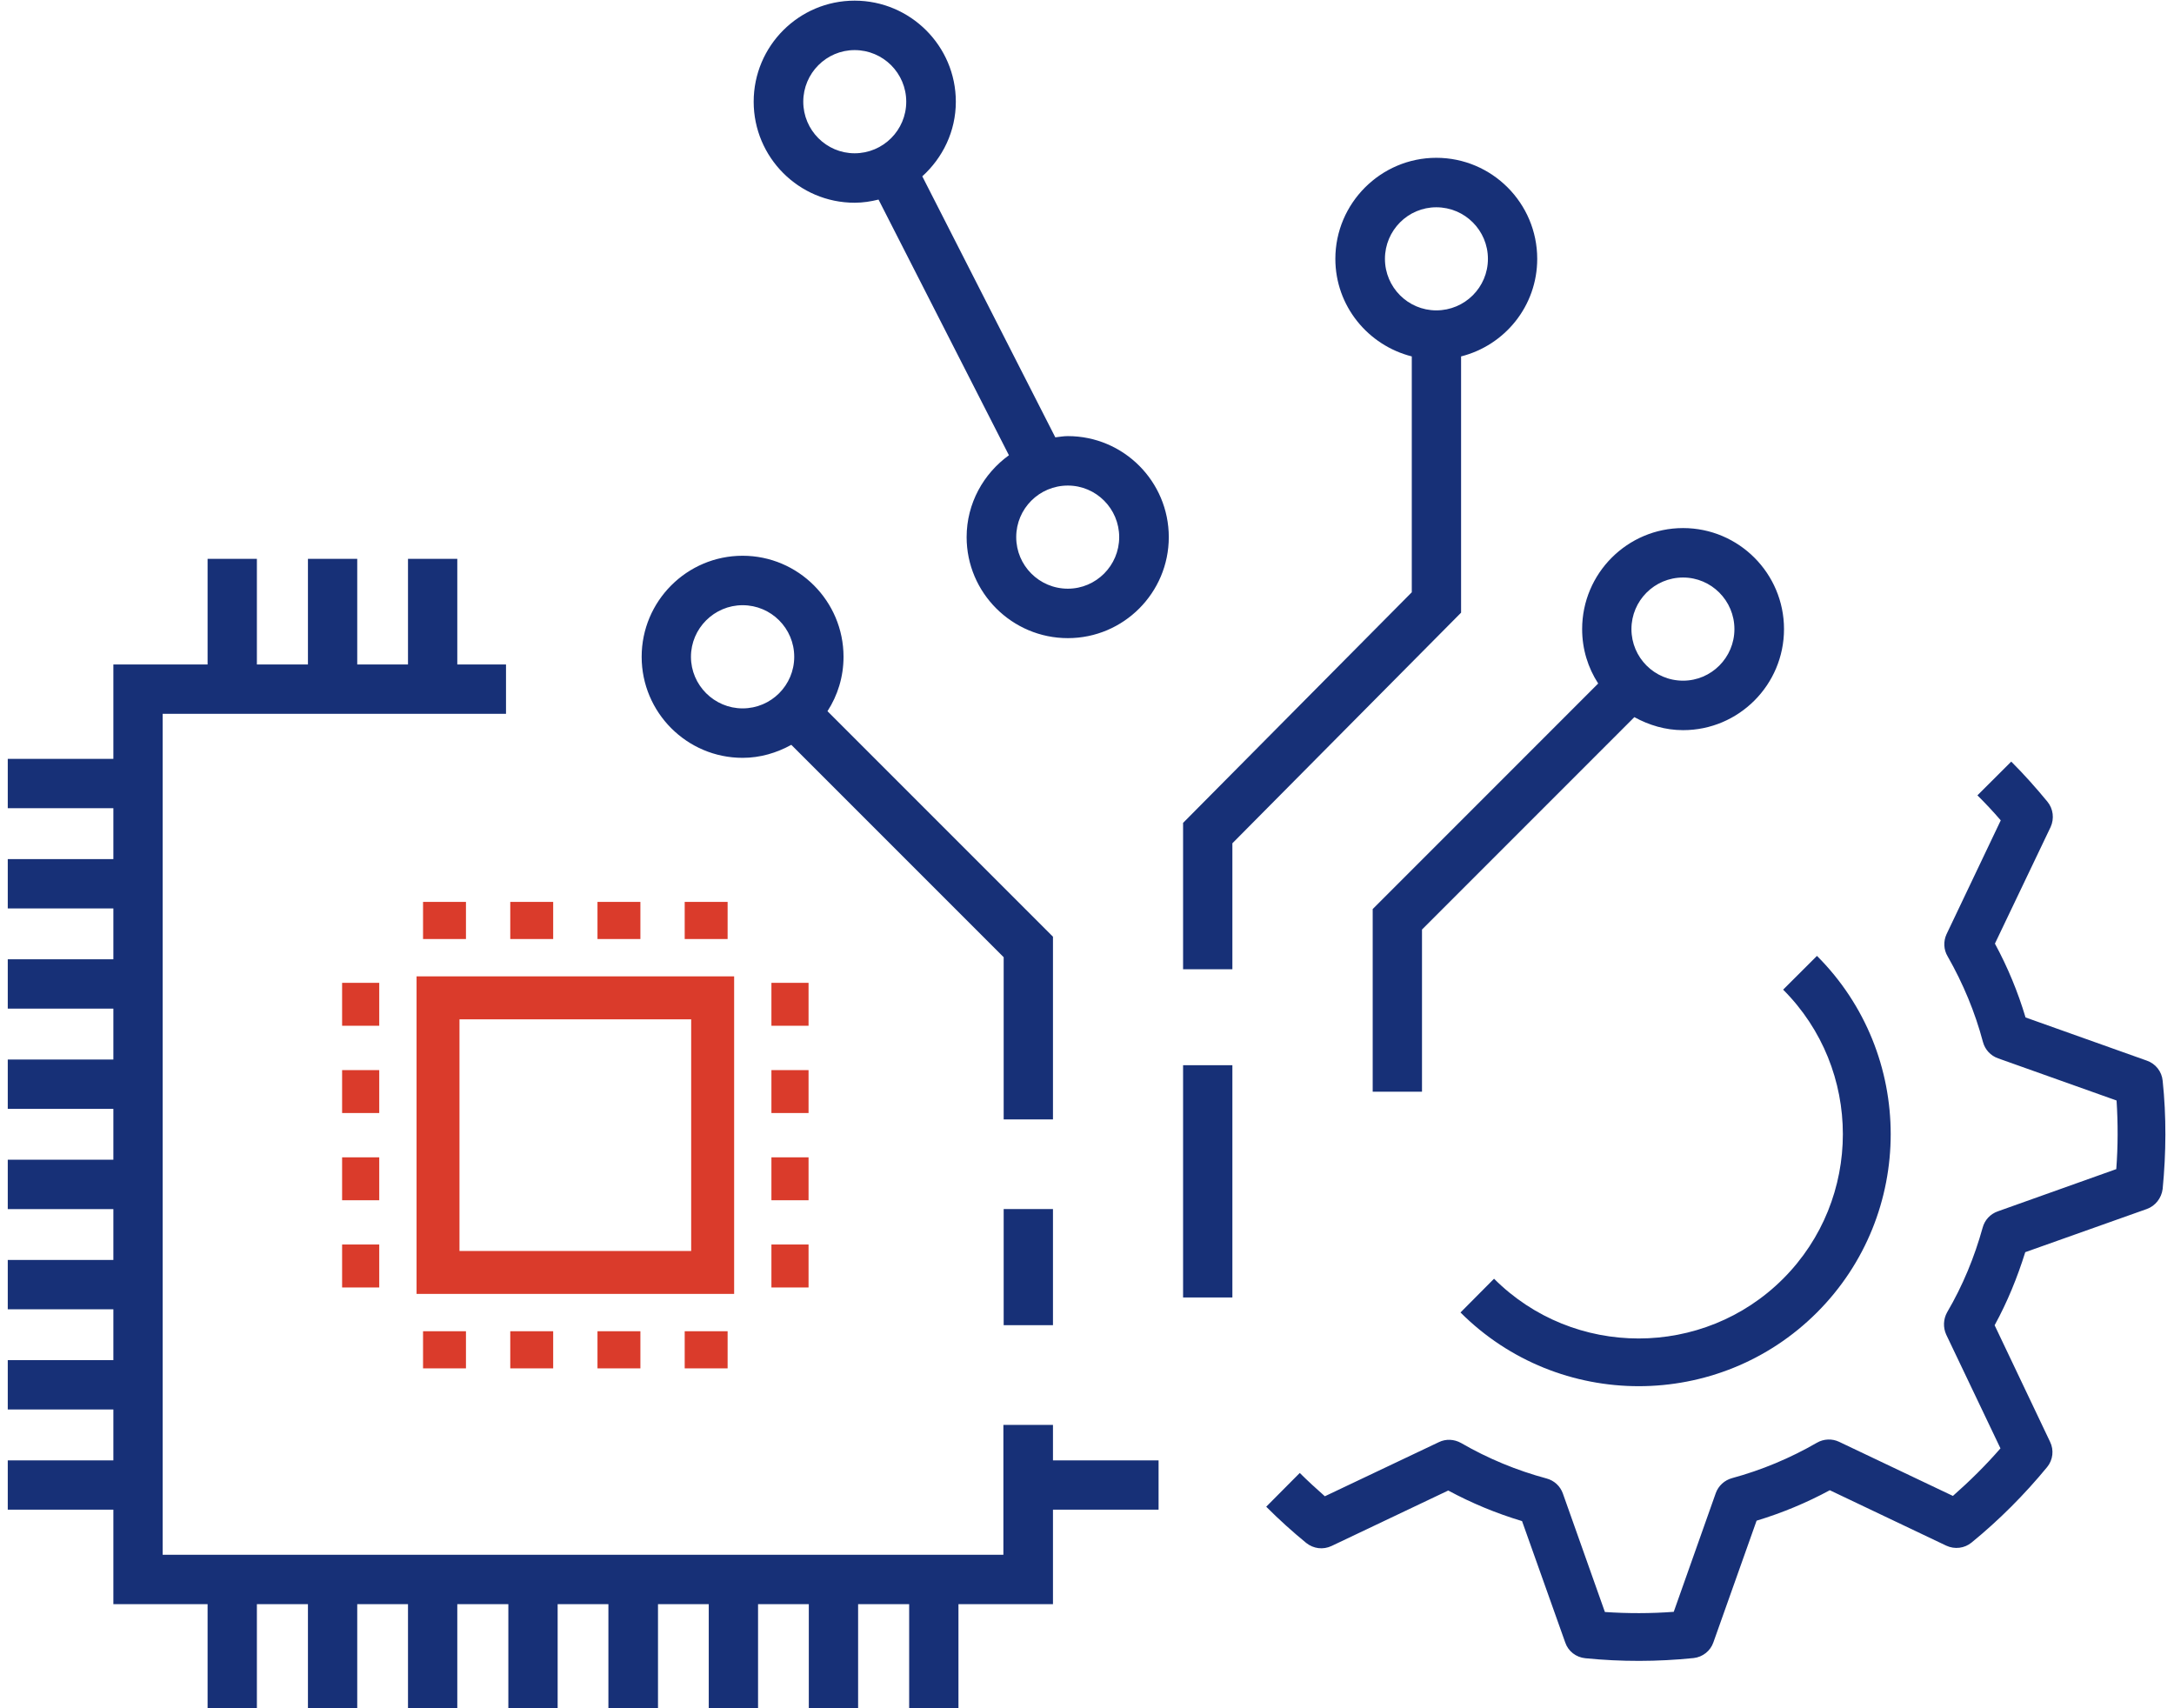 <?xml version="1.0" encoding="UTF-8" standalone="no"?>
<!DOCTYPE svg PUBLIC "-//W3C//DTD SVG 1.1//EN" "http://www.w3.org/Graphics/SVG/1.1/DTD/svg11.dtd">
<svg width="100%" height="100%" viewBox="0 0 70 55" version="1.1" xmlns="http://www.w3.org/2000/svg" xmlns:xlink="http://www.w3.org/1999/xlink" xml:space="preserve" xmlns:serif="http://www.serif.com/" style="fill-rule:evenodd;clip-rule:evenodd;stroke-linejoin:round;stroke-miterlimit:2;">
    <g transform="matrix(1,0,0,1,-1132.62,-127.596)">
        <g transform="matrix(1,0,0,1,-76.288,19.146)">
            <g transform="matrix(1.592,0,0,1.592,1208.91,108.45)">
                <g transform="matrix(1,0,0,1,0,9.547)">
                    <path d="M9.292,11.068L13.978,11.068L13.978,15.753L9.292,15.753L9.292,11.068ZM8.424,16.621L14.847,16.621L14.847,10.199L8.424,10.199L8.424,16.621Z" style="fill:rgb(218,59,43);fill-rule:nonzero;"/>
                </g>
                <g transform="matrix(1,0,0,1,0,14.84)">
                    <rect x="15.601" y="10.329" width="0.751" height="0.869" style="fill:rgb(218,59,43);"/>
                </g>
                <g transform="matrix(1,0,0,1,0,11.313)">
                    <rect x="15.601" y="12.093" width="0.751" height="0.868" style="fill:rgb(218,59,43);"/>
                </g>
                <g transform="matrix(1,0,0,1,0,7.785)">
                    <rect x="15.601" y="13.857" width="0.751" height="0.868" style="fill:rgb(218,59,43);"/>
                </g>
                <g transform="matrix(1,0,0,1,0,4.255)">
                    <rect x="15.601" y="15.622" width="0.751" height="0.868" style="fill:rgb(218,59,43);"/>
                </g>
                <g transform="matrix(1,0,0,1,0,14.84)">
                    <rect x="6.918" y="10.329" width="0.751" height="0.869" style="fill:rgb(218,59,43);"/>
                </g>
                <g transform="matrix(1,0,0,1,0,11.313)">
                    <rect x="6.918" y="12.093" width="0.751" height="0.868" style="fill:rgb(218,59,43);"/>
                </g>
                <g transform="matrix(1,0,0,1,0,7.785)">
                    <rect x="6.918" y="13.857" width="0.751" height="0.868" style="fill:rgb(218,59,43);"/>
                </g>
                <g transform="matrix(1,0,0,1,0,4.255)">
                    <rect x="6.918" y="15.622" width="0.751" height="0.868" style="fill:rgb(218,59,43);"/>
                </g>
                <g transform="matrix(1,0,0,1,0,0.864)">
                    <rect x="13.847" y="17.376" width="0.868" height="0.751" style="fill:rgb(218,59,43);"/>
                </g>
                <g transform="matrix(1,0,0,1,0,0.864)">
                    <rect x="12.083" y="17.376" width="0.868" height="0.751" style="fill:rgb(218,59,43);"/>
                </g>
                <g transform="matrix(1,0,0,1,0,0.864)">
                    <rect x="10.319" y="17.376" width="0.868" height="0.751" style="fill:rgb(218,59,43);"/>
                </g>
                <g transform="matrix(1,0,0,1,0,0.864)">
                    <rect x="8.555" y="17.376" width="0.868" height="0.751" style="fill:rgb(218,59,43);"/>
                </g>
                <g transform="matrix(1,0,0,1,0,18.23)">
                    <rect x="13.847" y="8.693" width="0.868" height="0.751" style="fill:rgb(218,59,43);"/>
                </g>
                <g transform="matrix(1,0,0,1,0,18.23)">
                    <rect x="12.083" y="8.693" width="0.868" height="0.751" style="fill:rgb(218,59,43);"/>
                </g>
                <g transform="matrix(1,0,0,1,0,18.23)">
                    <rect x="10.319" y="8.693" width="0.868" height="0.751" style="fill:rgb(218,59,43);"/>
                </g>
                <g transform="matrix(1,0,0,1,0,18.23)">
                    <rect x="8.555" y="8.693" width="0.868" height="0.751" style="fill:rgb(218,59,43);"/>
                </g>
                <g transform="matrix(0.59,0,0,0.59,-714.346,-61.223)">
                    <path d="M1246.85,152.61L1245.15,152.61L1245.15,157.063L1216.33,157.063L1216.33,128.235L1228.1,128.235L1228.1,126.545L1226.43,126.545L1226.43,122.924L1224.74,122.924L1224.74,126.545L1223,126.545L1223,122.924L1221.31,122.924L1221.31,126.545L1219.56,126.545L1219.56,122.924L1217.87,122.924L1217.87,126.545L1214.64,126.545L1214.64,129.781L1211.02,129.781L1211.02,131.471L1214.64,131.471L1214.64,133.216L1211.02,133.216L1211.02,134.907L1214.64,134.907L1214.64,136.65L1211.02,136.65L1211.02,138.342L1214.64,138.342L1214.64,140.087L1211.02,140.087L1211.02,141.777L1214.64,141.777L1214.64,143.521L1211.02,143.521L1211.02,145.213L1214.64,145.213L1214.64,146.956L1211.02,146.956L1211.02,148.648L1214.64,148.648L1214.64,150.39L1211.02,150.39L1211.02,152.082L1214.64,152.082L1214.64,153.827L1211.02,153.827L1211.02,155.517L1214.64,155.517L1214.64,158.755L1217.87,158.755L1217.87,162.374L1219.56,162.374L1219.56,158.755L1221.31,158.755L1221.31,162.374L1223,162.374L1223,158.755L1224.74,158.755L1224.74,162.374L1226.43,162.374L1226.43,158.755L1228.18,158.755L1228.18,162.374L1229.87,162.374L1229.87,158.755L1231.61,158.755L1231.61,162.374L1233.31,162.374L1233.31,158.755L1235.05,158.755L1235.05,162.374L1236.74,162.374L1236.74,158.755L1238.48,158.755L1238.48,162.374L1240.17,162.374L1240.17,158.755L1241.92,158.755L1241.92,162.374L1243.61,162.374L1243.61,158.755L1246.85,158.755L1246.85,155.517L1250.47,155.517L1250.47,153.827L1246.85,153.827L1246.85,152.61ZM1254.16,155.415L1255.31,154.258C1255.59,154.536 1255.88,154.801 1256.17,155.057L1260.08,153.201C1260.32,153.085 1260.6,153.097 1260.84,153.231C1261.76,153.764 1262.75,154.173 1263.77,154.447C1264.03,154.516 1264.24,154.708 1264.33,154.964L1265.77,159.024C1266.55,159.077 1267.34,159.077 1268.13,159.018L1269.57,154.951C1269.66,154.698 1269.87,154.506 1270.13,154.435C1271.14,154.161 1272.12,153.752 1273.04,153.221C1273.27,153.087 1273.56,153.075 1273.8,153.191L1277.7,155.045C1278.27,154.544 1278.83,153.991 1279.33,153.415L1277.47,149.515C1277.36,149.272 1277.37,148.988 1277.5,148.753C1278.04,147.833 1278.44,146.856 1278.72,145.847C1278.79,145.588 1278.98,145.381 1279.24,145.29L1283.3,143.843C1283.36,143.057 1283.36,142.269 1283.31,141.491L1279.25,140.046C1278.99,139.955 1278.8,139.746 1278.73,139.485C1278.46,138.467 1278.05,137.481 1277.52,136.551C1277.38,136.32 1277.37,136.034 1277.48,135.793L1279.34,131.888C1279.09,131.596 1278.82,131.308 1278.54,131.031L1279.7,129.874C1280.14,130.314 1280.55,130.774 1280.94,131.248C1281.14,131.491 1281.18,131.829 1281.05,132.115L1279.14,136.113C1279.58,136.925 1279.93,137.774 1280.19,138.644L1284.35,140.125C1284.65,140.23 1284.86,140.498 1284.89,140.812C1285.02,142.038 1285.01,143.286 1284.89,144.522C1284.85,144.838 1284.64,145.104 1284.35,145.209L1280.18,146.69C1279.91,147.553 1279.57,148.392 1279.13,149.195L1281.03,153.189C1281.17,153.474 1281.13,153.813 1280.93,154.056C1280.16,154.994 1279.28,155.877 1278.34,156.643C1278.1,156.842 1277.76,156.885 1277.47,156.749L1273.48,154.85C1272.68,155.282 1271.84,155.63 1270.97,155.894L1269.49,160.062C1269.39,160.358 1269.12,160.57 1268.81,160.603C1267.57,160.73 1266.33,160.732 1265.1,160.609C1264.78,160.578 1264.51,160.368 1264.41,160.068L1262.93,155.908C1262.05,155.644 1261.2,155.292 1260.4,154.86L1256.4,156.761C1256.11,156.897 1255.78,156.856 1255.53,156.656C1255.06,156.271 1254.6,155.857 1254.16,155.415ZM1260.82,148.757L1261.97,147.6C1264.7,150.331 1269.15,150.331 1271.88,147.6C1274.61,144.866 1274.61,140.422 1271.88,137.691L1273.04,136.534C1276.41,139.904 1276.41,145.387 1273.04,148.757C1269.67,152.126 1264.19,152.126 1260.82,148.757ZM1246.85,145.211L1245.16,145.211L1245.16,149.192L1246.85,149.192L1246.85,145.211ZM1253,140.282L1251.31,140.282L1251.31,148.243L1253,148.243L1253,140.282ZM1239.67,126.281C1239.67,124.373 1238.12,122.818 1236.21,122.818C1234.3,122.818 1232.75,124.373 1232.75,126.281C1232.75,128.19 1234.3,129.745 1236.21,129.745C1236.82,129.745 1237.38,129.574 1237.88,129.299L1245.16,136.579L1245.16,142.139L1246.85,142.139L1246.85,135.877L1239.12,128.146C1239.47,127.605 1239.67,126.968 1239.67,126.281ZM1268.45,121.869C1266.54,121.869 1264.99,123.423 1264.99,125.332C1264.99,126.02 1265.19,126.658 1265.54,127.197L1257.81,134.929L1257.81,141.19L1259.5,141.19L1259.5,135.631L1266.78,128.35C1267.28,128.624 1267.84,128.796 1268.45,128.796C1270.36,128.796 1271.91,127.243 1271.91,125.332C1271.91,123.423 1270.36,121.869 1268.45,121.869ZM1260.84,115.985C1262.34,115.606 1263.45,114.256 1263.45,112.641C1263.45,110.732 1261.9,109.177 1259.99,109.177C1258.09,109.177 1256.53,110.732 1256.53,112.641C1256.53,114.256 1257.65,115.606 1259.15,115.985L1259.15,124.07L1251.31,131.975L1251.31,136.993L1253,136.993L1253,132.674L1260.84,124.769L1260.84,115.985ZM1234.44,126.281C1234.44,125.307 1235.24,124.513 1236.21,124.513C1237.19,124.513 1237.98,125.307 1237.98,126.281C1237.98,127.256 1237.19,128.05 1236.21,128.05C1235.24,128.05 1234.44,127.256 1234.44,126.281ZM1268.45,127.1C1267.47,127.1 1266.68,126.307 1266.68,125.332C1266.68,124.357 1267.47,123.564 1268.45,123.564C1269.42,123.564 1270.21,124.357 1270.21,125.332C1270.21,126.307 1269.42,127.1 1268.45,127.1ZM1247.36,118.717C1247.21,118.717 1247.08,118.742 1246.93,118.759L1242.37,109.812C1243.07,109.178 1243.52,108.271 1243.52,107.254C1243.52,105.343 1241.96,103.79 1240.05,103.79C1238.14,103.79 1236.59,105.343 1236.59,107.254C1236.59,109.162 1238.14,110.717 1240.05,110.717C1240.34,110.717 1240.61,110.673 1240.87,110.609L1245.34,119.373C1244.47,120.002 1243.89,121.021 1243.89,122.179C1243.89,124.089 1245.45,125.642 1247.36,125.642C1249.27,125.642 1250.82,124.089 1250.82,122.179C1250.82,120.27 1249.27,118.717 1247.36,118.717ZM1247.36,123.947C1246.38,123.947 1245.59,123.154 1245.59,122.179C1245.59,121.204 1246.38,120.412 1247.36,120.412C1248.33,120.412 1249.12,121.204 1249.12,122.179C1249.12,123.154 1248.33,123.947 1247.36,123.947ZM1258.23,112.641C1258.23,111.666 1259.02,110.873 1259.99,110.873C1260.97,110.873 1261.76,111.666 1261.76,112.641C1261.76,113.615 1260.97,114.407 1259.99,114.407C1259.02,114.407 1258.23,113.615 1258.23,112.641ZM1238.29,107.254C1238.29,106.279 1239.08,105.485 1240.05,105.485C1241.03,105.485 1241.82,106.279 1241.82,107.254C1241.82,108.228 1241.03,109.022 1240.05,109.022C1239.08,109.022 1238.29,108.228 1238.29,107.254Z" style="fill:rgb(23,48,119);fill-rule:nonzero;"/>
                </g>
            </g>
        </g>
    </g>
</svg>
